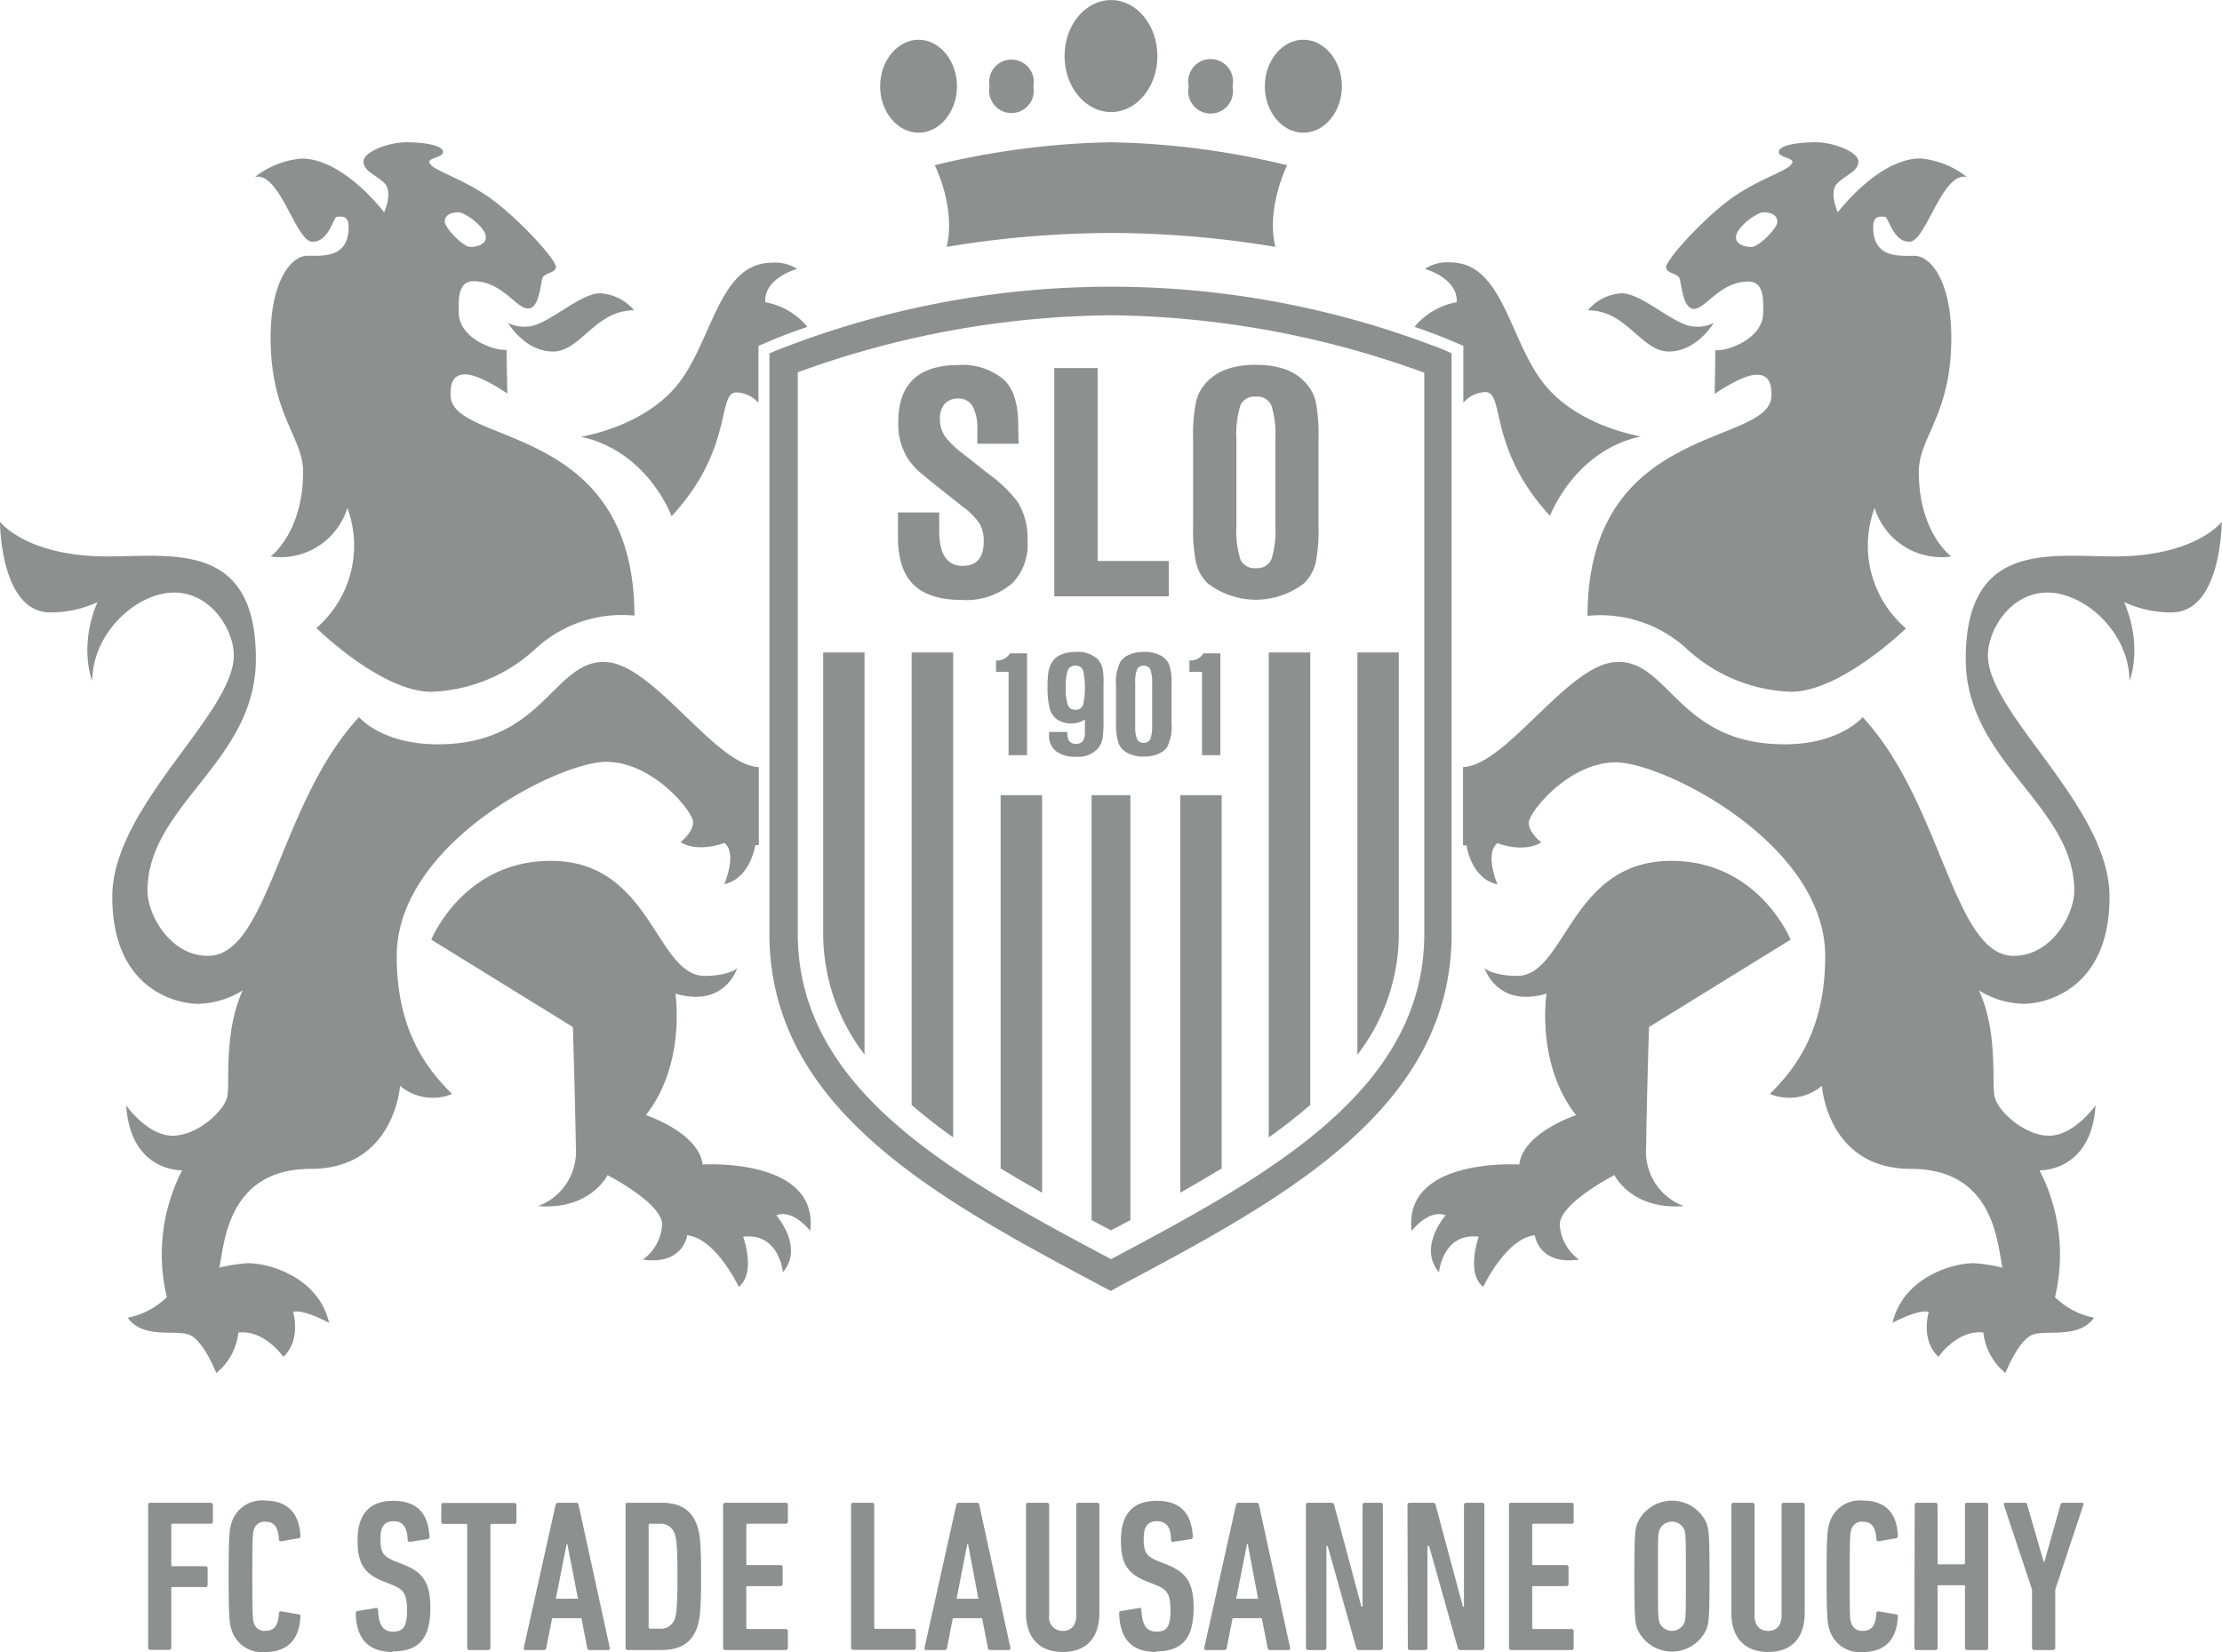 <svg xmlns="http://www.w3.org/2000/svg" width="89.51mm" height="66.56mm" viewBox="0 0 253.73 188.66"><defs><style>.cls-1{fill:#8e8f8f;}</style></defs><g id="Calque_2" data-name="Calque 2"><g id="Calque_1-2" data-name="Calque 1"><path class="cls-1" d="M121.56,6.4c0-3.54,2.37-6.4,5.31-6.4s5.29,2.86,5.29,6.4-2.37,6.39-5.29,6.39-5.31-2.86-5.31-6.39Z"/><path class="cls-1" d="M113,9.85a2.55,2.55,0,1,1,5,0,2.55,2.55,0,1,1-5,0Z"/><path class="cls-1" d="M100.5,9.85c0-2.93,2-5.32,4.39-5.32s4.39,2.39,4.39,5.32-2,5.3-4.39,5.3-4.39-2.38-4.39-5.3Z"/><path class="cls-1" d="M49.25,107.31s3.62-9,13.65-9c11.53,0,11.95,13.14,17.59,13.14,2.09,0,3.53-.59,3.7-.93,0,0-1.35,4.63-7.07,2.95,0,0,1.26,8-3.37,13.88,0,0,6.06,2,6.48,5.64,0,0,13.29-.84,12.29,7.58,0,0-1.94-2.53-3.88-1.78,0,0,3.21,3.63.76,6.5,0,0-.42-4.55-4.54-4.05,0,0,1.51,4.13-.5,5.72,0,0-2.62-5.55-5.89-5.89,0,0-.43,3.45-5.06,2.78a5.3,5.3,0,0,0,2.2-4c0-2.45-6.24-5.65-6.24-5.65s-1.92,4-7.91,3.54a6.67,6.67,0,0,0,4.3-6.73c-.09-5.39-.34-13.72-.34-13.72Z"/><path class="cls-1" d="M51.45,45.11c0-.83,0-2.36,1.68-2.36s4.8,2.19,4.8,2.19l-.09-5c-1.33.16-5.46-1.26-5.46-4.29,0-1.26-.17-3.54,1.68-3.54,3.28,0,4.88,3.12,6.23,3.12s1.42-3,1.68-3.54,1.43-.5,1.51-1.18S60.29,26.09,57,23.4s-6.86-3.66-7.76-4.54,1.35-.76,1.35-1.52-2.19-1.1-4.2-1.1-4.88,1.1-4.88,2.19,1.26,1.44,2.35,2.45,0,3.36,0,3.36-4.62-6.14-9.43-6.14a10,10,0,0,0-5.3,2.1c2.87-.59,4.62,7.4,6.55,7.4s2.38-2.85,2.79-2.85,1.34-.26,1.34,1.16c0,3.55-2.85,3.29-4.7,3.29s-4.21,2.87-4.21,9.35c0,8.83,3.71,11.36,3.71,15.31,0,7-3.71,9.69-3.71,9.69A8,8,0,0,0,39.67,58a12.45,12.45,0,0,1-3.54,13.72S43.53,79,49.25,79a18.44,18.44,0,0,0,12-5,14.56,14.56,0,0,1,11.2-3.7C72.41,48,51.45,51,51.45,45.11Zm.93-20.87c.67,0,3.1,1.67,3.1,2.86,0,.76-.92,1.1-1.76,1.1S50.79,26,50.79,25.33C50.79,24.41,51.7,24.24,52.38,24.24Z"/><path class="cls-1" d="M58,36.86s1.93,3.28,5.13,3.28,4.81-4.71,9.27-4.71a5.43,5.43,0,0,0-3.88-1.94c-2.35,0-6.15,3.8-8.32,3.8a4,4,0,0,1-2.2-.43Z"/><path class="cls-1" d="M88.36,38.75c.19-.07,1.55-.65,3.84-1.43a8.1,8.1,0,0,0-4.82-2.81c-.16-2.78,3.63-3.8,3.63-3.8A4.48,4.48,0,0,0,88.15,30c-6,0-6.75,8.68-10.62,13.72s-11.19,6.15-11.19,6.15c7.67,1.68,10.35,9.08,10.35,9.08,7.17-7.74,5.14-14.14,7.41-14.14A3.5,3.5,0,0,1,86.61,46v-6.5Z"/><path class="cls-1" d="M69,75.58c-5.89,0-7,9.42-19,9.42C43.53,85,41,81.89,41,81.89c-9.1,9.77-10.34,27.27-17.25,27.27-4.38,0-6.91-4.79-6.91-7.41,0-9.84,12.38-14.72,12.38-26.5,0-13.47-9.53-11.71-17-11.71C3,63.54,0,59.59,0,59.59S0,69.94,5.75,69.94a12.76,12.76,0,0,0,5.38-1.18c-2.2,5.22-.59,9-.59,9,0-5.46,5.05-10.09,9.34-10.09S26.7,72,26.7,74.83c0,6.72-13.88,17.25-13.88,27.6s7.06,12.21,9.83,12.21a10.08,10.08,0,0,0,5.06-1.53c-2.19,4.8-1.43,10.53-1.76,12.13s-3.38,4.46-6.25,4.46-5.29-3.45-5.29-3.45c.51,7.66,6.39,7.4,6.39,7.4a21,21,0,0,0-1.75,14.49,8.86,8.86,0,0,1-4.47,2.35c1.76,2.44,5.38,1.35,7,1.93s3.12,4.38,3.12,4.38a6.87,6.87,0,0,0,2.52-4.62c3-.34,5.14,2.78,5.14,2.78,2.1-2,1.1-5.14,1.1-5.14,1.25-.33,4.12,1.26,4.12,1.26-1.17-5.14-6.73-6.82-9.26-6.82a18.89,18.89,0,0,0-3.28.51c.58-2.54.84-11.28,10.43-11.28S45.68,124,45.68,124a5.77,5.77,0,0,0,5.94.93c-2.79-2.77-6.32-7.15-6.32-15.74C45.3,96.29,63.82,87,69.2,87s9.85,5.64,9.94,6.82-1.43,2.35-1.43,2.35c2.1,1.27,5,.09,5,.09,1.52,1.17,0,4.71,0,4.71,3-.67,3.54-4.46,3.54-4.46s.25,0,.4,0V87.6c-5-.17-12.14-12-17.65-12Z"/><path class="cls-1" d="M98.72,120.45V74.51H94v32.13a22.6,22.6,0,0,0,4.74,13.81Z"/><path class="cls-1" d="M108.84,74.51H104.1v51.67a58.52,58.52,0,0,0,4.74,3.71Z"/><path class="cls-1" d="M119,90.81h-4.74v42.63c1.53.93,3.12,1.85,4.74,2.77Z"/><path class="cls-1" d="M140.74,9.85a2.56,2.56,0,1,0-5,0,2.56,2.56,0,1,0,5,0Z"/><path class="cls-1" d="M153.23,9.85c0-2.93-2-5.32-4.4-5.32s-4.4,2.39-4.4,5.32,2,5.3,4.4,5.3,4.4-2.38,4.4-5.3Z"/><path class="cls-1" d="M126.86,26.6a115.47,115.47,0,0,1,18.78,1.59c-1.1-4.46,1.34-9.33,1.34-9.33a91.59,91.59,0,0,0-20.12-2.62,91.59,91.59,0,0,0-20.12,2.62s2.45,4.87,1.36,9.33a115.22,115.22,0,0,1,18.76-1.59Z"/><path class="cls-1" d="M164.86,39.94a103.83,103.83,0,0,0-76,0l-1,.41v66.29c0,20,19.28,30.31,37.92,40.23l1.06.56,1-.56c18.64-9.92,37.92-20.18,37.92-40.23V40.35Zm-2.22,66.7c0,18-18.1,27.76-35.77,37.16-17.67-9.4-35.77-19.18-35.77-37.16V42.51A106.82,106.82,0,0,1,126.87,36a107.12,107.12,0,0,1,35.77,6.56Z"/><path class="cls-1" d="M204.47,107.31s-3.63-9-13.64-9c-11.54,0-12,13.14-17.59,13.14-2.1,0-3.54-.59-3.72-.93,0,0,1.36,4.63,7.08,2.95,0,0-1.26,8,3.37,13.88,0,0-6.06,2-6.48,5.64,0,0-13.3-.84-12.29,7.58,0,0,1.94-2.53,3.88-1.78,0,0-3.21,3.63-.76,6.5,0,0,.41-4.55,4.54-4.05,0,0-1.51,4.13.51,5.72,0,0,2.61-5.55,5.89-5.89,0,0,.42,3.45,5.05,2.78a5.3,5.3,0,0,1-2.2-4c0-2.45,6.24-5.65,6.24-5.65s1.93,4,7.91,3.54a6.65,6.65,0,0,1-4.29-6.73c.07-5.39.33-13.72.33-13.72Z"/><path class="cls-1" d="M215.24,24.75c.42,0,.89,2.85,2.8,2.85s3.68-8,6.55-7.4a10,10,0,0,0-5.3-2.11c-4.8,0-9.43,6.15-9.43,6.15s-1.1-2.36,0-3.37,2.35-1.34,2.35-2.44-2.86-2.19-4.88-2.19-4.21.34-4.21,1.1,2.23.63,1.35,1.52-4.46,1.85-7.75,4.54-6.56,6.48-6.47,7.15,1.25.67,1.51,1.18.34,3.54,1.68,3.54,2.94-3.12,6.23-3.12c1.85,0,1.67,2.28,1.67,3.54,0,3-4.1,4.45-5.46,4.29l-.08,5s3.11-2.19,4.79-2.19,1.69,1.52,1.69,2.36c0,5.9-21,2.93-21,25.18A14.58,14.58,0,0,1,192.51,74a18.47,18.47,0,0,0,12,5c5.71,0,13.13-7.24,13.13-7.24A12.43,12.43,0,0,1,214.06,58a8,8,0,0,0,8.76,5.55s-3.71-2.69-3.71-9.67c0-4,3.71-6.49,3.71-15.31,0-6.49-2.36-9.36-4.21-9.36s-4.71.26-4.71-3.28C213.9,24.49,214.81,24.75,215.24,24.75ZM200,28.2c-.84,0-1.77-.34-1.77-1.1,0-1.18,2.44-2.86,3.1-2.86s1.62.17,1.62,1.09C203,26,200.85,28.2,200,28.2Z"/><path class="cls-1" d="M195.7,36.86s-1.93,3.28-5.12,3.28-4.8-4.71-9.26-4.71a5.37,5.37,0,0,1,3.87-1.94c2.36,0,6.14,3.8,8.33,3.8a3.93,3.93,0,0,0,2.18-.43Z"/><path class="cls-1" d="M165.35,38.75c-.18-.07-1.54-.65-3.83-1.43a8.1,8.1,0,0,1,4.82-2.81c.16-2.78-3.63-3.8-3.63-3.8a4.5,4.5,0,0,1,2.87-.75c6,0,6.72,8.68,10.61,13.72s11.18,6.15,11.18,6.15C179.72,51.51,177,58.91,177,58.91c-7.15-7.74-5.12-14.14-7.4-14.14a3.48,3.48,0,0,0-2.5,1.22v-6.5Z"/><path class="cls-1" d="M184.77,75.58c5.89,0,7,9.42,19,9.42,6.39,0,8.92-3.11,8.92-3.11,9.09,9.77,10.35,27.27,17.25,27.27,4.39,0,6.92-4.79,6.92-7.41,0-9.84-12.39-14.72-12.39-26.5,0-13.47,9.51-11.71,17-11.71,9.25,0,12.23-3.95,12.23-3.95s0,10.35-5.75,10.35a12.78,12.78,0,0,1-5.39-1.18c2.2,5.22.6,9,.6,9,0-5.46-5.06-10.09-9.35-10.09S227,72,227,74.83c0,6.72,13.89,17.25,13.89,27.6s-7.07,12.21-9.85,12.21a10.17,10.17,0,0,1-5.06-1.53c2.2,4.8,1.44,10.53,1.78,12.13s3.37,4.46,6.22,4.46,5.31-3.45,5.31-3.45c-.5,7.66-6.4,7.4-6.4,7.4a21,21,0,0,1,1.77,14.49,8.81,8.81,0,0,0,4.46,2.35c-1.76,2.44-5.38,1.35-7,1.93S229,156.8,229,156.8a6.92,6.92,0,0,1-2.52-4.62c-3-.34-5.13,2.78-5.13,2.78-2.1-2-1.1-5.14-1.1-5.14-1.26-.33-4.14,1.26-4.14,1.26,1.19-5.14,6.74-6.82,9.28-6.82a18.9,18.9,0,0,1,3.27.51c-.58-2.54-.83-11.28-10.43-11.28S208.05,124,208.05,124a5.77,5.77,0,0,1-5.94.93c2.78-2.77,6.31-7.15,6.31-15.74,0-12.87-18.52-22.13-23.9-22.13s-9.85,5.64-9.94,6.82S176,96.2,176,96.2c-2.1,1.27-5,.09-5,.09-1.53,1.17,0,4.71,0,4.71-3.05-.67-3.54-4.46-3.54-4.46-.16,0-.27,0-.4,0V87.6c5-.17,12.13-12,17.65-12Z"/><path class="cls-1" d="M155,120.45V74.51h4.73v32.13A22.59,22.59,0,0,1,155,120.45Z"/><path class="cls-1" d="M144.88,74.51h4.74v51.67c-1.47,1.28-3.06,2.52-4.74,3.71Z"/><path class="cls-1" d="M134.78,90.81h4.72v42.63c-1.52.93-3.11,1.85-4.72,2.77Z"/><path class="cls-1" d="M124.65,90.81v48.53l2.21,1.17,2.22-1.17V90.81Z"/><path class="cls-1" d="M116.31,50.67H111.6V49.14a5.43,5.43,0,0,0-.53-2.75,1.84,1.84,0,0,0-1.69-.88,2,2,0,0,0-1.51.61,2.5,2.5,0,0,0-.54,1.7,3.47,3.47,0,0,0,.57,2A10.32,10.32,0,0,0,110,51.84l2.82,2.23a15.86,15.86,0,0,1,3.39,3.25,7.84,7.84,0,0,1,1.12,4.45,6.32,6.32,0,0,1-1.64,4.74,8,8,0,0,1-5.88,2c-2.49,0-4.31-.59-5.5-1.75s-1.77-3-1.77-5.39V58.52h4.71v2.1q0,4,2.67,4c1.61,0,2.41-.92,2.41-2.8a4.07,4.07,0,0,0-.45-2A7.91,7.91,0,0,0,110,57.91l-2.7-2.14c-1.26-1-2.08-1.69-2.44-2a8.58,8.58,0,0,1-1.12-1.29,7.28,7.28,0,0,1-1.16-4.31q0-6.48,6.88-6.49a7.35,7.35,0,0,1,5.12,1.63c1.12,1,1.69,2.76,1.69,5.19Z"/><polygon class="cls-1" points="125.34 42.03 125.34 64.06 133.46 64.06 133.46 68.1 120.39 68.1 120.39 42.03 125.34 42.03"/><path class="cls-1" d="M150.24,45.85a4.89,4.89,0,0,0-1.31-2.3c-1.23-1.27-3.07-1.89-5.53-1.89s-4.29.62-5.52,1.89a4.82,4.82,0,0,0-1.3,2.31,18.86,18.86,0,0,0-.34,4.28V60a18.86,18.86,0,0,0,.34,4.28,4.87,4.87,0,0,0,1.3,2.31,9,9,0,0,0,11.05,0,5,5,0,0,0,1.31-2.31,19.77,19.77,0,0,0,.32-4.28V50.14A19.75,19.75,0,0,0,150.24,45.85ZM145.63,60a10.87,10.87,0,0,1-.45,3.88,1.76,1.76,0,0,1-1.78,1,1.73,1.73,0,0,1-1.76-1,10.87,10.87,0,0,1-.45-3.88V50.19a11.11,11.11,0,0,1,.45-3.9,1.73,1.73,0,0,1,1.76-1,1.76,1.76,0,0,1,1.78,1,11.11,11.11,0,0,1,.45,3.9Z"/><path class="cls-1" d="M117.28,74.61V86.24h-2.11V76.72h-1.43v-1.3a1.69,1.69,0,0,0,1.59-.81Z"/><path class="cls-1" d="M125.89,76.3a2.31,2.31,0,0,0-.6-1.07,3.23,3.23,0,0,0-2.38-.78q-2.13,0-2.82,1.26a2.79,2.79,0,0,0-.38,1.06,11.9,11.9,0,0,0-.09,1.66,9.63,9.63,0,0,0,.24,2.46,2.34,2.34,0,0,0,.86,1.28,3,3,0,0,0,3.17,0v1.46c0,.88-.33,1.32-1,1.32s-1-.37-1-1.13v-.23h-2.1v.35a2.25,2.25,0,0,0,.8,1.85,3.46,3.46,0,0,0,2.27.62,3,3,0,0,0,2.57-1,2.53,2.53,0,0,0,.47-1.07,12.54,12.54,0,0,0,.11-2V78.11A7.62,7.62,0,0,0,125.89,76.3Zm-2.22,4.23a.85.85,0,0,1-.87.52.84.84,0,0,1-.86-.52,5.58,5.58,0,0,1-.23-2,5.33,5.33,0,0,1,.23-2,.84.84,0,0,1,.86-.51.88.88,0,0,1,.87.51,9.2,9.2,0,0,1,0,4Z"/><path class="cls-1" d="M133.56,76.05a2.05,2.05,0,0,0-.88-1.11,3.82,3.82,0,0,0-2.05-.49,4,4,0,0,0-1.61.29,2.25,2.25,0,0,0-1.06.8,4.94,4.94,0,0,0-.52,2.64v4.49a6.81,6.81,0,0,0,.26,2.13,2.06,2.06,0,0,0,.89,1.1,3.72,3.72,0,0,0,2,.5,4.26,4.26,0,0,0,1.62-.28,2.32,2.32,0,0,0,1.06-.8,5,5,0,0,0,.51-2.65V78.18A6.44,6.44,0,0,0,133.56,76.05Zm-2,6.74a4.44,4.44,0,0,1-.19,1.58.68.68,0,0,1-.3.33.82.82,0,0,1-.48.14.79.79,0,0,1-.47-.14.61.61,0,0,1-.29-.33,4,4,0,0,1-.2-1.58V78.06a4,4,0,0,1,.2-1.58.63.63,0,0,1,.29-.34.85.85,0,0,1,.47-.12.88.88,0,0,1,.48.12.7.7,0,0,1,.3.34,4.36,4.36,0,0,1,.19,1.58Z"/><path class="cls-1" d="M139.35,74.61V86.24h-2.09V76.72h-1.44v-1.3a1.72,1.72,0,0,0,1.6-.81Z"/><path class="cls-1" d="M16.92,171.87a.23.23,0,0,1,.24-.25h6.9a.24.24,0,0,1,.25.25v1.9a.24.24,0,0,1-.25.25H19.71a.13.13,0,0,0-.15.15v4.55a.13.13,0,0,0,.15.15h3.76a.23.23,0,0,1,.24.24V181a.23.23,0,0,1-.24.25H19.71c-.1,0-.15,0-.15.14v6.78a.23.23,0,0,1-.24.25H17.16a.23.23,0,0,1-.24-.25Z"/><path class="cls-1" d="M26.11,180c0-4.67.1-5.37.32-6.06a3.62,3.62,0,0,1,3.81-2.57c2.4,0,3.91,1.24,4.06,4,0,.15,0,.27-.18.3l-2,.35a.22.22,0,0,1-.27-.23c-.08-1.43-.57-2-1.53-2a1.24,1.24,0,0,0-1.34.94c-.12.4-.17.74-.17,5.29s.05,4.9.17,5.29a1.24,1.24,0,0,0,1.34.94c1,0,1.45-.62,1.53-2a.21.21,0,0,1,.27-.22l2,.34c.15,0,.2.15.18.3-.15,2.8-1.66,4-4.06,4a3.62,3.62,0,0,1-3.81-2.57c-.22-.69-.32-1.39-.32-6.06Z"/><path class="cls-1" d="M44.83,188.66c-2.72,0-4.14-1.46-4.21-4.4,0-.15.05-.25.2-.27l2.08-.35a.21.21,0,0,1,.27.22c.07,1.78.59,2.48,1.73,2.48s1.58-.57,1.58-2.4-.35-2.4-1.65-2.92l-1-.4c-2.32-.91-3-2.12-3-4.74,0-2.9,1.32-4.48,4.08-4.48s4,1.49,4.13,4.11a.27.27,0,0,1-.22.27l-2,.3a.22.22,0,0,1-.27-.2c-.05-1.39-.49-2.15-1.58-2.15s-1.53.64-1.53,2c0,1.56.29,2,1.63,2.55l1,.4c2.2.86,3.07,2.05,3.07,4.92,0,3.31-1.11,5-4.3,5Z"/><path class="cls-1" d="M53.6,188.44a.24.24,0,0,1-.25-.25v-14a.13.13,0,0,0-.15-.15H50.63a.23.23,0,0,1-.24-.25v-1.9a.23.23,0,0,1,.24-.25h8.09a.24.24,0,0,1,.25.25v1.9a.24.24,0,0,1-.25.25H56.15a.13.13,0,0,0-.15.15v14a.24.24,0,0,1-.25.25Z"/><path class="cls-1" d="M66.07,171.87a.28.28,0,0,0-.28-.25H63.72c-.15,0-.23.1-.28.25l-3.63,16.32a.19.19,0,0,0,.2.25h2.1c.17,0,.24-.1.27-.25l.67-3.39h3.34l.66,3.39a.26.26,0,0,0,.28.25h2.1a.2.2,0,0,0,.2-.25Zm-2.6,10.71,1.24-6.26h.07L66,182.58Z"/><path class="cls-1" d="M79.64,174.32c-.6-1.8-1.88-2.7-4.08-2.7H71.67a.23.23,0,0,0-.24.25v16.32a.23.23,0,0,0,.24.25h3.89c2.2,0,3.48-.89,4.08-2.69.29-.92.42-2.06.42-5.72S79.93,175.24,79.64,174.32Zm-2.57,10.51A1.67,1.67,0,0,1,75.28,186H74.22a.13.13,0,0,1-.15-.15V174.17a.13.13,0,0,1,.15-.15h1.06a1.68,1.68,0,0,1,1.79,1.22c.19.62.29,1.43.29,4.79S77.26,184.21,77.07,184.83Z"/><path class="cls-1" d="M82.57,171.87a.24.24,0,0,1,.25-.25h6.9a.24.24,0,0,1,.25.25v1.9a.24.24,0,0,1-.25.25H85.37a.13.13,0,0,0-.15.15v4.43c0,.1,0,.14.15.14h3.76a.23.23,0,0,1,.24.25v1.91a.23.23,0,0,1-.24.24H85.37a.13.13,0,0,0-.15.15v4.6a.13.13,0,0,0,.15.15h4.35a.24.24,0,0,1,.25.25v1.9a.24.24,0,0,1-.25.25h-6.9a.24.24,0,0,1-.25-.25Z"/><path class="cls-1" d="M97.18,171.87a.24.24,0,0,1,.25-.25h2.15a.24.24,0,0,1,.25.25v14a.13.13,0,0,0,.15.15h4.35a.24.24,0,0,1,.25.25v1.9a.24.24,0,0,1-.25.25h-6.9a.24.24,0,0,1-.25-.25Z"/><path class="cls-1" d="M111.82,171.87a.26.26,0,0,0-.27-.25h-2.08c-.14,0-.22.1-.27.25l-3.63,16.32a.19.19,0,0,0,.2.25h2.1c.17,0,.24-.1.27-.25l.66-3.39h3.34l.67,3.39c0,.15.1.25.27.25h2.11a.19.19,0,0,0,.19-.25Zm-2.59,10.71,1.23-6.26h.08l1.18,6.26Z"/><path class="cls-1" d="M117.16,184.16V171.87a.23.23,0,0,1,.24-.25h2.16a.23.23,0,0,1,.24.25v12.64a1.54,1.54,0,0,0,1.56,1.75c1,0,1.54-.69,1.54-1.75V171.87a.23.23,0,0,1,.24-.25h2.15a.24.24,0,0,1,.25.25v12.29c0,3-1.58,4.5-4.18,4.5s-4.2-1.51-4.2-4.5Z"/><path class="cls-1" d="M132,188.66c-2.72,0-4.13-1.46-4.2-4.4,0-.15,0-.25.2-.27l2.07-.35a.21.21,0,0,1,.27.22c.08,1.78.6,2.48,1.74,2.48s1.58-.57,1.58-2.4-.35-2.4-1.66-2.92l-1-.4c-2.33-.91-3-2.12-3-4.74,0-2.9,1.31-4.48,4.08-4.48s4,1.49,4.13,4.11a.27.27,0,0,1-.22.27l-2,.3a.21.21,0,0,1-.27-.2c0-1.39-.49-2.15-1.59-2.15s-1.53.64-1.53,2c0,1.56.3,2,1.63,2.55l1,.4c2.2.86,3.07,2.05,3.07,4.92,0,3.31-1.12,5-4.31,5Z"/><path class="cls-1" d="M143.76,171.87a.26.26,0,0,0-.27-.25h-2.08c-.15,0-.22.1-.27.25l-3.63,16.32a.19.19,0,0,0,.2.25h2.1c.17,0,.24-.1.27-.25l.67-3.39h3.33l.67,3.39c0,.15.1.25.27.25h2.11a.19.19,0,0,0,.19-.25Zm-2.6,10.71,1.24-6.26h.08l1.18,6.26Z"/><path class="cls-1" d="M149.12,171.87a.24.24,0,0,1,.25-.25H152a.32.32,0,0,1,.35.25l3.11,11.62h.13V171.87a.23.23,0,0,1,.25-.25h1.82a.24.24,0,0,1,.25.25v16.32a.24.24,0,0,1-.25.25h-2.44a.32.32,0,0,1-.35-.25l-3.26-11.62h-.15v11.62a.24.24,0,0,1-.25.25h-1.83a.24.24,0,0,1-.25-.25Z"/><path class="cls-1" d="M160.72,171.87a.23.23,0,0,1,.24-.25h2.62a.32.32,0,0,1,.35.25l3.12,11.62h.12V171.87a.24.24,0,0,1,.25-.25h1.83a.24.24,0,0,1,.25.25v16.32a.24.24,0,0,1-.25.25H166.8a.3.3,0,0,1-.34-.25l-3.27-11.62H163v11.62a.24.24,0,0,1-.25.25H161a.23.23,0,0,1-.24-.25Z"/><path class="cls-1" d="M172.31,171.87a.24.24,0,0,1,.25-.25h6.9a.23.23,0,0,1,.24.25v1.9a.23.23,0,0,1-.24.25h-4.35a.13.13,0,0,0-.15.15v4.43c0,.1,0,.14.15.14h3.75a.24.24,0,0,1,.25.25v1.91a.23.23,0,0,1-.25.24h-3.75a.13.13,0,0,0-.15.15v4.6a.13.13,0,0,0,.15.15h4.35a.23.23,0,0,1,.24.25v1.9a.23.23,0,0,1-.24.25h-6.9a.24.24,0,0,1-.25-.25Z"/><path class="cls-1" d="M194.89,174a4.32,4.32,0,0,0-7.94,0c-.25.75-.32,1.34-.32,6s.07,5.27.32,6a4.32,4.32,0,0,0,7.94,0c.24-.74.32-1.33.32-6S195.13,174.77,194.89,174Zm-2.55,11.31a1.54,1.54,0,0,1-2.84,0c-.15-.48-.18-.67-.18-5.3s0-4.82.18-5.29a1.54,1.54,0,0,1,2.84,0c.15.47.17.67.17,5.29S192.49,184.85,192.34,185.33Z"/><path class="cls-1" d="M197.7,184.16V171.87a.24.24,0,0,1,.25-.25h2.15a.24.24,0,0,1,.25.25v12.64c0,1.06.56,1.75,1.56,1.75s1.53-.69,1.53-1.75V171.87a.23.23,0,0,1,.24-.25h2.16a.23.23,0,0,1,.24.25v12.29c0,3-1.58,4.5-4.17,4.5s-4.21-1.51-4.21-4.5Z"/><path class="cls-1" d="M208.58,180c0-4.67.1-5.37.32-6.06a3.61,3.61,0,0,1,3.81-2.57c2.4,0,3.9,1.24,4,4,0,.15,0,.27-.17.3l-2,.35a.23.23,0,0,1-.28-.23c-.07-1.43-.57-2-1.53-2a1.24,1.24,0,0,0-1.34.94c-.12.4-.17.74-.17,5.29s0,4.9.17,5.29a1.24,1.24,0,0,0,1.34.94c1,0,1.46-.62,1.53-2a.22.22,0,0,1,.28-.22l2,.34c.15,0,.2.15.17.3-.15,2.8-1.65,4-4,4a3.61,3.61,0,0,1-3.81-2.57c-.22-.69-.32-1.39-.32-6.06Z"/><path class="cls-1" d="M218.64,171.87a.24.24,0,0,1,.25-.25H221a.24.24,0,0,1,.25.25v6.63c0,.1,0,.15.14.15h2.85c.1,0,.14-.05.14-.15v-6.63a.24.24,0,0,1,.25-.25h2.15a.24.24,0,0,1,.25.25v16.32a.24.24,0,0,1-.25.25h-2.15a.24.24,0,0,1-.25-.25v-7c0-.1,0-.15-.14-.15h-2.85c-.1,0-.14.05-.14.15v7a.24.24,0,0,1-.25.25h-2.15a.24.24,0,0,1-.25-.25Z"/><path class="cls-1" d="M232.29,188.44a.24.24,0,0,1-.25-.25v-6.65l-3.22-9.67c0-.15,0-.25.2-.25h2.18c.17,0,.25.08.29.25l1.88,6.5h.08l1.83-6.5c.05-.17.12-.25.29-.25h2.13c.2,0,.25.1.2.25l-3.21,9.67v6.65a.24.24,0,0,1-.25.25Z"/></g></g></svg>